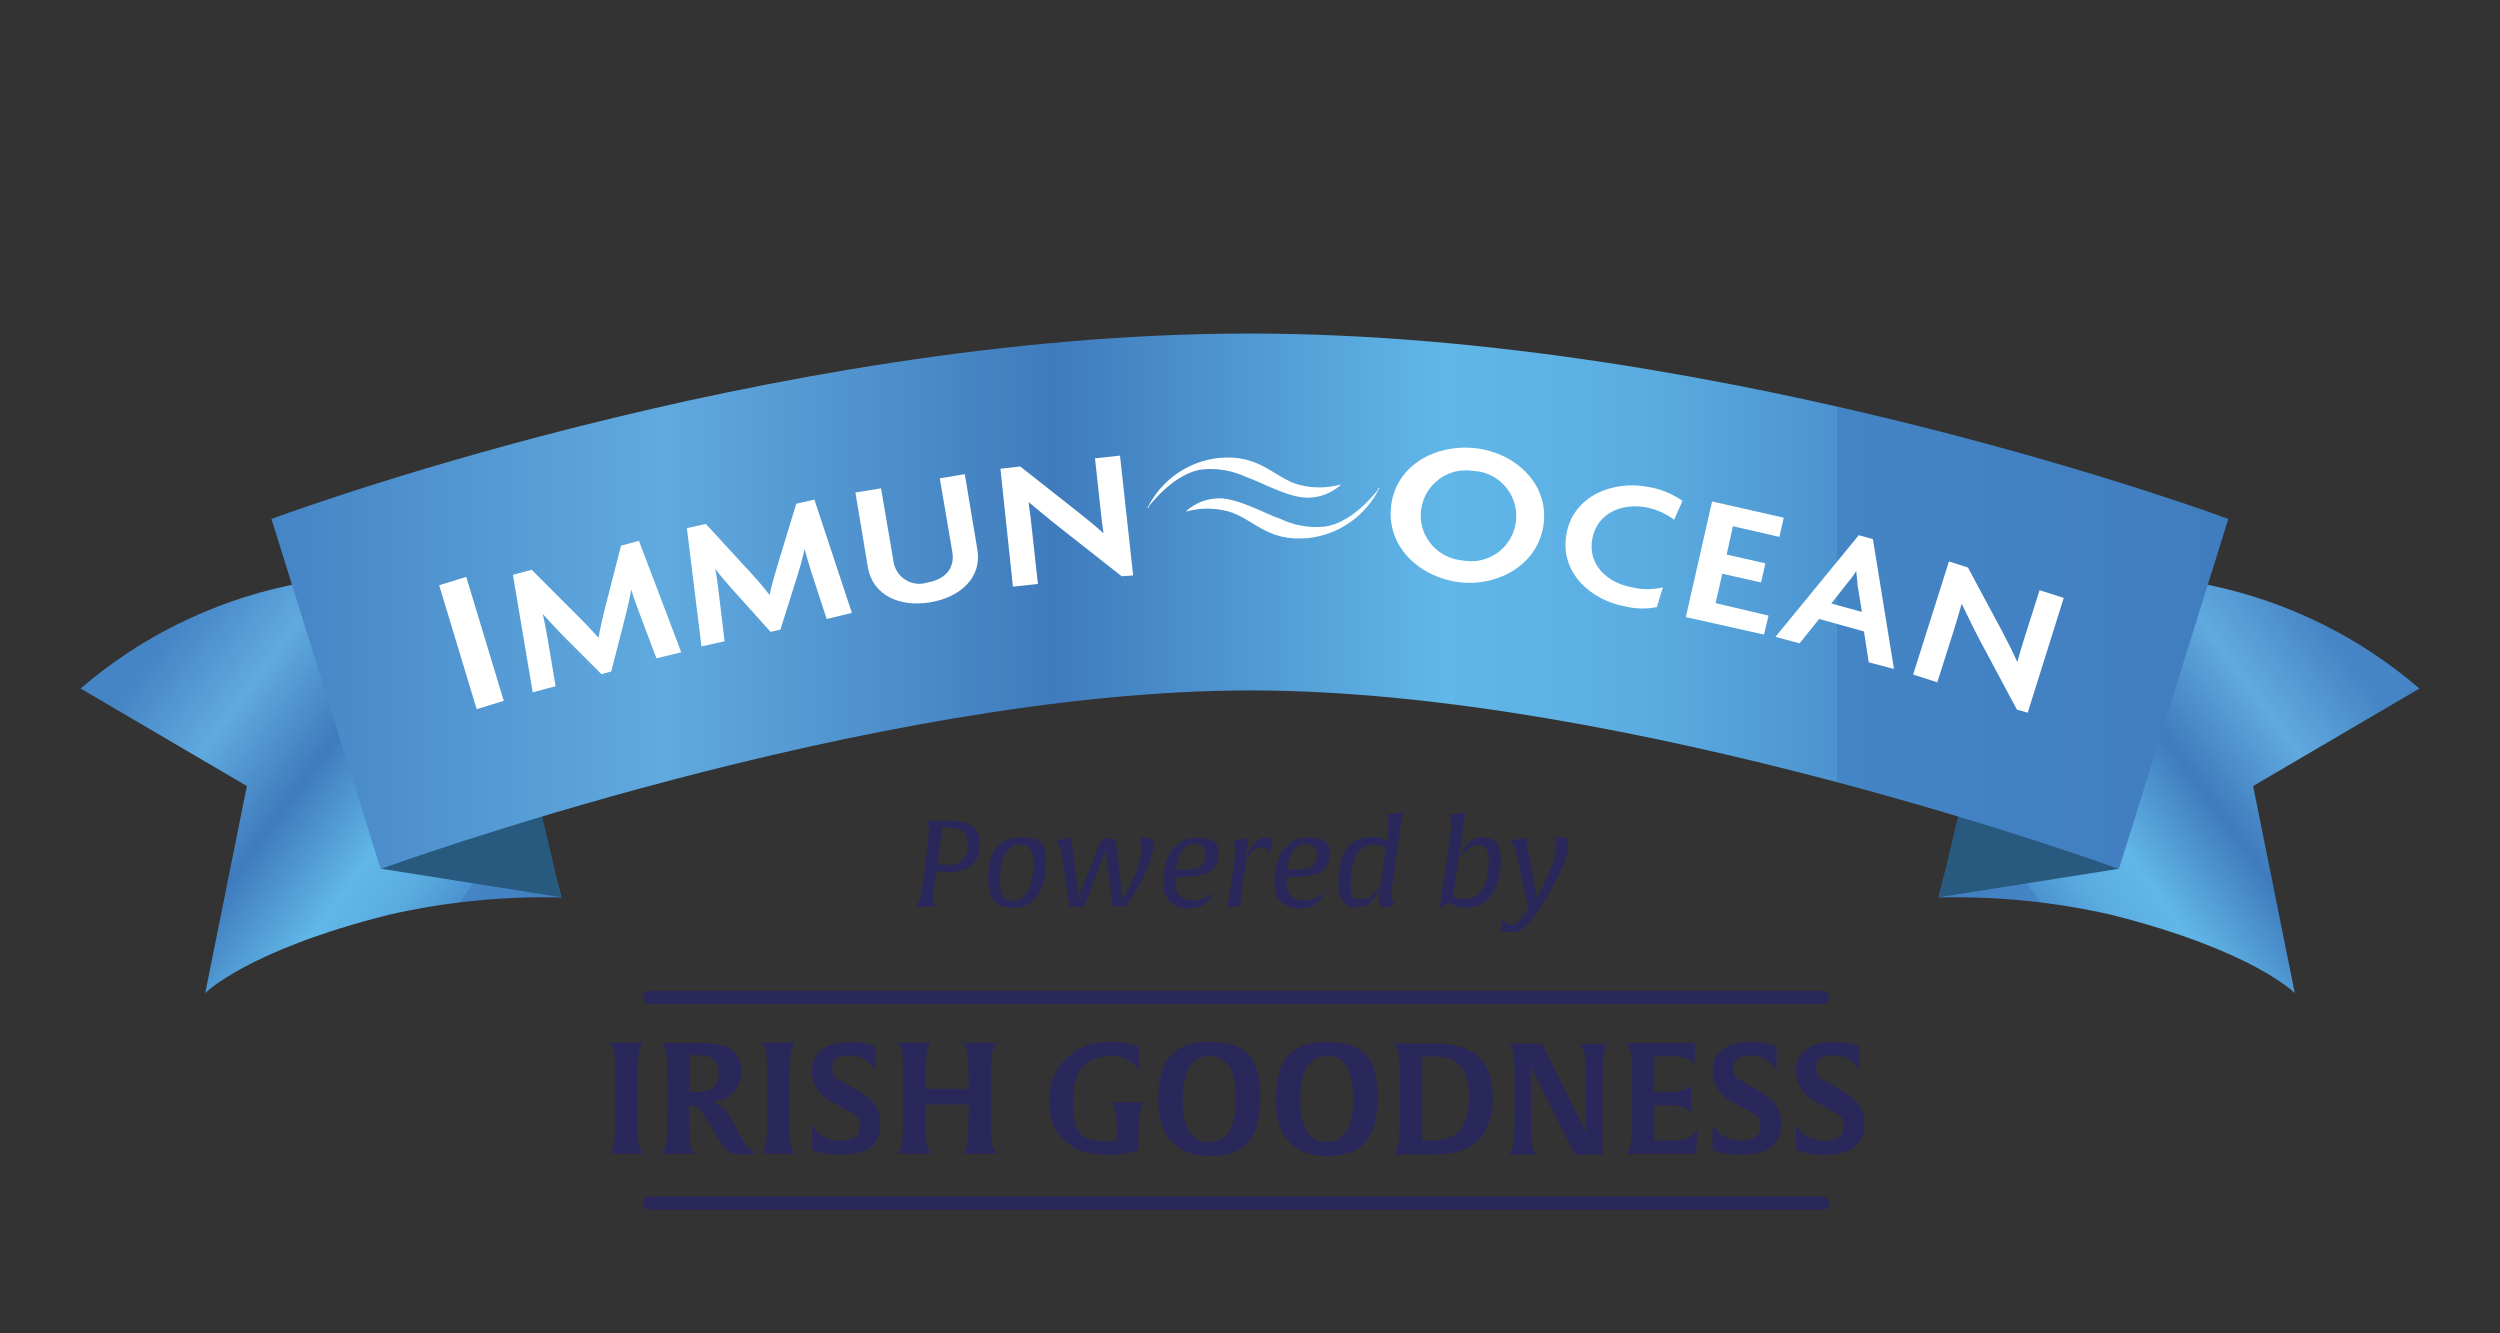 <svg viewBox="0 0 1200 640" version="1.1" xmlns:xlink="http://www.w3.org/1999/xlink" xmlns="http://www.w3.org/2000/svg" data-sanitized-data-name="Layer 1" data-name="Layer 1" id="Layer_1">
  <rect x="0" y="0" width="1200" height="640" fill="#333333" stroke="none"/>
  <defs>
    <style>
      .cls-1 {
        fill: none;
        stroke: #2a275b;
        stroke-linecap: round;
        stroke-miterlimit: 10;
        stroke-width: 6.3px;
      }

      .cls-2 {
        fill: url(#linear-gradient);
      }

      .cls-2, .cls-3, .cls-4, .cls-5, .cls-6, .cls-7 {
        stroke-width: 0px;
      }

      .cls-3 {
        fill: #285a80;
      }

      .cls-4 {
        fill: url(#linear-gradient-2);
      }

      .cls-5 {
        fill: url(#linear-gradient-3);
      }

      .cls-6 {
        fill: #fff;
      }

      .cls-7 {
        fill: #2a275b;
      }
    </style>
    <linearGradient gradientUnits="userSpaceOnUse" gradientTransform="translate(-327.3 -558.4)" y2="1008.2" x2="594.3" y1="867.8" x1="403.6" id="linear-gradient">
      <stop stop-color="#4584c5" offset="0"></stop>
      <stop stop-color="#60aadf" offset=".2"></stop>
      <stop stop-color="#3f7bbd" offset=".4"></stop>
      <stop stop-color="#61b7e8" offset=".6"></stop>
      <stop stop-color="#5bade1" offset=".7"></stop>
      <stop stop-color="#4c93d0" offset=".8"></stop>
      <stop stop-color="#4485c6" offset=".8"></stop>
      <stop stop-color="#407dbf" offset="1"></stop>
    </linearGradient>
    <linearGradient gradientUnits="userSpaceOnUse" gradientTransform="translate(13071.7 -558.4) rotate(-180) scale(1 -1)" y2="1008.2" x2="12138.7" y1="867.8" x1="11947.9" id="linear-gradient-2">
      <stop stop-color="#4584c5" offset="0"></stop>
      <stop stop-color="#60aadf" offset=".2"></stop>
      <stop stop-color="#3f7bbd" offset=".4"></stop>
      <stop stop-color="#61b7e8" offset=".6"></stop>
      <stop stop-color="#5bade1" offset=".7"></stop>
      <stop stop-color="#4c93d0" offset=".8"></stop>
      <stop stop-color="#4485c6" offset=".8"></stop>
      <stop stop-color="#407dbf" offset="1"></stop>
    </linearGradient>
    <linearGradient gradientUnits="userSpaceOnUse" gradientTransform="translate(-225.4 -558.4)" y2="847" x2="1294.9" y1="847" x1="355.6" id="linear-gradient-3">
      <stop stop-color="#4584c5" offset="0"></stop>
      <stop stop-color="#60aadf" offset=".2"></stop>
      <stop stop-color="#3f7bbd" offset=".4"></stop>
      <stop stop-color="#61b7e8" offset=".6"></stop>
      <stop stop-color="#5bade1" offset=".7"></stop>
      <stop stop-color="#4c93d0" offset=".8"></stop>
      <stop stop-color="#4485c6" offset=".8"></stop>
      <stop stop-color="#407dbf" offset="1"></stop>
    </linearGradient>
  </defs>
  <path d="M300.8,553.8h-8l.7-1.3c1.5-2.9,1.9-3.4,1.9-25.7s-.3-22-1.9-25l-.7-1.3h15.8l-.7,1.3c-1.5,2.8-1.9,3.4-1.9,25.7s0,22,1.9,25l.7,1.3c.1,0-2.2,0-7.8,0Z" class="cls-7"></path>
  <path d="M356.3,554.2c-6,0-8.2-1.9-11.7-8l-4.6-7.6c-3.9-6.4-4.7-8-8-8h-1.3c0,18.4.4,19.1,1.9,22l.7,1.3h-15.5l.7-1.3c1.4-2.8,1.9-3.4,1.9-25.7s-.3-22-1.9-25l-.7-1.3h16.2c10.4,0,21.8.6,21.8,13.6.2,7.8-5.8,14.2-13.6,14.5-.7,0-1.3,0-2,0,6,.8,8.2,3.7,11.6,9.8l3.9,7.1c2.2,4,3.8,6.4,6.6,7.6.2.2-1,1.1-6,1.1ZM334.1,506.2h-3.2v18h3.7c1.4,0,2.9-.2,4.3-.4,4-1,6.6-4.9,6-8.9.1-7.1-4.4-8.3-10.7-8.3v-.4h0Z" class="cls-7"></path>
  <path d="M373.7,553.8h-8l.7-1.3c1.5-2.9,1.9-3.4,1.9-25.7s-.3-22-1.9-25l-.7-1.3h15.9l-.7,1.3c-1.5,2.8-1.9,3.4-1.9,25.7s0,22,1.9,25l.7,1.3h-7.9Z" class="cls-7"></path>
  <path d="M403.5,554.2c-4.7.2-9.4-.5-13.7-2.2v-12c2.7,4.8,7.7,7.7,13.2,7.5,4.8,0,9.8-1,9.8-6.6s-2.5-6-6-7.7l-6.4-3.8c-6.2-2.4-10.4-8.3-10.7-14.9,0-8.8,6-14.3,18-14.3,4.4-.2,8.7.6,12.8,2.2v11.5c-2.5-4.5-7.2-7.3-12.4-7.3s-8.6.9-8.6,6,2.7,5.3,6.8,7.7l5.3,3.1c6.3,3.7,10.9,7.1,10.9,15.5.4,12-7.7,15.3-19,15.3Z" class="cls-7"></path>
  <path d="M470.4,553.8h-8l.7-1.3c1.3-2.7,1.9-3.4,1.9-22.4h-20.8c0,19,.3,19.5,1.9,22.4l.7,1.3h-15.9l.7-1.3c1.5-2.9,1.9-3.4,1.9-25.7s0-22-1.9-25l-.7-1.3h15.9l-.7,1.3c-1.4,2.6-1.9,3.3-1.9,20.9h20.8c0-17.5-.5-18-1.9-20.9l-.7-1.3h15.9l-.7,1.3c-1.5,2.8-1.9,3.4-1.9,25.7s0,22,1.9,25l.7,1.3h-7.9Z" class="cls-7"></path>
  <path d="M548.3,530.5c-1.3,2.6-1.9,3.7-1.9,21.2v.4c-4.8,1.6-9.9,2.4-14.9,2.2-19.5,0-28-11.4-28-26.1s10.6-28,28.6-28c4.9-.3,9.9.4,14.5,2.2,0,1.9,0,3.8,0,5.6v6c-2.8-4.8-8.1-7.6-13.6-7.1-8.9,0-18,4.2-18,20.9s3.8,20,16.7,20,2.9,0,4.4-.3c0-12-.4-14.5-1.9-17.1l-.7-1.3h15.4l-.6,1.4Z" class="cls-7"></path>
  <path d="M580.5,554.9c-16,0-24.5-10.1-24.5-26.5s4.5-28.3,24.5-28.3,24.4,10,24.4,26.5-4.5,28.3-24.4,28.3ZM580.5,506.9c-7.7,0-12.8,6-12.8,20.8s4.9,20.6,12.8,20.6,12.7-6,12.7-20.9-4.9-20.6-12.7-20.5h0Z" class="cls-7"></path>
  <path d="M636.8,554.9c-16,0-24.4-10.1-24.4-26.5s4.4-28.3,24.4-28.3,24.4,10,24.4,26.5-4.5,28.3-24.4,28.3ZM636.8,506.9c-7.7,0-12.7,6-12.7,20.8s4.9,20.5,12.7,20.5,12.7-6,12.7-20.9-5-20.5-12.7-20.4h0Z" class="cls-7"></path>
  <path d="M686.4,554.2h-17.1l.7-1.3c1.4-2.8,1.9-3.4,1.9-25.7s-.3-22-1.9-25l-.7-1.3h17.7c10.3,0,29.5.7,29.5,25.6,0,26.9-19.2,27.7-30.1,27.7ZM687.1,507.1h-4.4v40.4c1.5,0,2.9,0,4.4,0,10.4,0,18-4.7,18-20.6s-7.1-20-17.9-20v.2h0Z" class="cls-7"></path>
  <path d="M771.1,502c-1.3,2.6-1.9,3.4-1.9,25.7v26.5c-2,0-4,0-6,0h-7.3l-19.1-38.2c-.9-1.7-1.6-3.5-2-5.4v17.3c0,21.7.3,22,1.9,25l.7,1.3h-13l.7-1.3c1.4-2.7,1.9-3.4,1.9-25.7s-.3-22-1.9-25l-.7-1.3h15.7l18.8,37.9c1,1.9,1.8,3.9,2.3,6v-17.5c0-21.7-.3-22-1.9-25l-.7-1.3h13l-.5,1Z" class="cls-7"></path>
  <path d="M814.2,551.3v2.6h-33.4l.7-1.3c1.5-2.9,1.9-3.4,1.9-25.7s-.3-22-1.9-25l-.7-1.3h32.7v10c-.7-.8-1.6-1.5-2.6-2-2.6-1.2-5.4-1.8-8.2-1.6h-8.7v17.1h6.9c2.8.2,5.6-.3,8.2-1.4,1-.5,1.9-1.2,2.7-1.9v13.2c-.8-.8-1.7-1.5-2.7-2-2.6-1.1-5.4-1.6-8.2-1.4h-6.9v16.9h8c9.2,0,10.4-2.1,13.2-6-.1-.3-.6,2.7-1,9.8Z" class="cls-7"></path>
  <path d="M835.8,554.2c-4.7.2-9.3-.5-13.7-2.2v-12c2.6,4.7,7.7,7.6,13.1,7.5,4.8,0,9.8-1,9.8-6.6s-2.5-6-6-7.7l-6.4-3.8c-6.2-2.5-10.3-8.3-10.6-14.9,0-8.8,6-14.3,18-14.3,4.4-.2,8.8.6,12.8,2.2v11.5c-2.5-4.5-7.2-7.4-12.4-7.3-4.1,0-8.5.9-8.5,6s2.6,5.3,6.8,7.7l5.3,3.1c6,3.7,10.9,7.1,10.9,15.5.2,12-8.1,15.3-19.1,15.3Z" class="cls-7"></path>
  <path d="M875.8,554.2c-4.7.2-9.3-.5-13.7-2.2v-12c2.7,4.8,7.7,7.7,13.2,7.5,4.7,0,9.7-1,9.7-6.6s-2.5-6-6-7.7l-6.3-3.8c-6.2-2.4-10.4-8.3-10.7-14.9,0-8.8,6-14.3,18-14.3,4.4-.2,8.8.6,12.8,2.2v11.5c-2.5-4.5-7.2-7.3-12.4-7.3s-8.6.9-8.6,6,2.7,5.3,6.8,7.7l5.3,3.1c6,3.7,10.9,7.1,10.9,15.5.4,12-8,15.3-19,15.3Z" class="cls-7"></path>
  <line y2="577.5" x2="874.9" y1="577.5" x1="311.7" class="cls-1"></line>
  <line y2="478.8" x2="874.9" y1="478.8" x1="311.7" class="cls-1"></line>
  <path d="M454.9,418.6c-1.8,0-3.7-.1-5.5-.5-.5,3.5-1.4,9.9-1.4,12.3s.2,2.6.7,3.8l.4,1h-9.7l.7-1c1.5-2.2,1.9-2.8,4.1-20,.6-4.4,1.7-12.9,1.7-15.4.1-1.3-.2-2.6-.7-3.8l-.4-1h10.8c5.3,0,14.8.5,14.8,10.9.2,12.7-10.8,13.7-15.5,13.7ZM455.4,397.3h-3.1l-2.3,17.5c1.5.2,3.1.3,4.6.3,4.8.7,9.2-2.6,9.9-7.4.1-.9.1-1.7,0-2.6,0-5.8-2.8-7.8-9.1-7.8h0Z" class="cls-7"></path>
  <path d="M486.3,435.8c-9.7,0-12-6-12-14.3s2.2-19.6,15.7-19.6,12,6,12,14.3c-.1,4.6-2.3,19.6-15.7,19.6ZM489.6,405.3c-8.6,0-9.7,13.3-9.7,17,0,9.4,3.7,10,6.5,10,8.6,0,9.7-13.3,9.7-17-.1-9.3-3.7-10-6.5-10Z" class="cls-7"></path>
  <path d="M540.8,434.2l-.7.9h-6.1l-2.9-24.3c-.2-1.3-.3-2.6-.3-3.8-.3,1.3-.6,2.5-1.1,3.8l-9.3,24.4h-7.1l-3.8-26c-.2-1.7-.9-3.4-1.9-4.8l-.7-.9,7.1-1.4c.6,3.2,1.1,6.3,1.4,9.5l2.1,16.6v3.4c.3-1.2.7-2.3,1.1-3.4l10.2-25.6h6.6l3.1,25.8c0,2.2.3,3.4.3,3.4,0,0,9.4-15.8,9.3-25.1.2-1.4-.5-2.8-1.8-3.4,1.1-.8,2.4-1.3,3.8-1.3,1.7-.2,3.3,1,3.6,2.7v.8c0,8.4-8.8,23.8-12.9,28.7Z" class="cls-7"></path>
  <path d="M570.1,420.8c-2,.1-4,.1-6,0v1.7c0,4.6,1.3,9.6,8,9.6,3.7.4,7.4-1.1,9.7-4.1,0,2.3-2.2,8-11.3,8-6,.7-11.4-3.7-12.1-9.7,0-.9,0-1.9,0-2.8,0-13.1,6-21.4,16-21.4s10.5,3.8,10.5,8.2c-.3,8.9-8.2,10.5-14.9,10.5ZM573.6,405.1c-4.4,0-8,2.8-9.2,12,1.7.3,3.4.4,5,.3,6.5,0,9.4-2.4,9.4-7.5,0-2.5-1.8-4.7-4.4-4.8h-.8Z" class="cls-7"></path>
  <path d="M610.1,406.2c-.4,2.8-.5,3.7-.5,3.7-1-2-2-3.2-4.3-3.2-4.2,0-7.2,6.3-7.2,6.3l-1,6.8c-1.7,12.3-1.9,15.5-1.9,15.5h-6.1s.7-3.8,2.6-16.4c.6-3.8,1-7.5,1.2-11.3,0-1.2-.2-2.4-.8-3.4l-.4-.5,7.7-1.4-1.9,10.6c2.3-6.8,5.6-10.8,9.7-10.8,1.2-.1,2.4.2,3.4.9,0,.9-.4,2-.5,3.2Z" class="cls-7"></path>
  <path d="M623.5,420.8c-2,.1-4,.1-6,0v1.7c0,4.6,1.2,9.6,8,9.6,3.7.4,7.4-1.1,9.7-4.1,0,2.3-2.2,8-11.3,8-6,.7-11.4-3.7-12.1-9.7,0-.9,0-1.9,0-2.8,0-13.1,6-21.4,16-21.4s10.5,3.8,10.5,8.2c-.2,8.9-8.3,10.5-14.9,10.5ZM627,405.1c-4.4,0-8,2.8-9.2,12,1.7.3,3.4.4,5,.3,6.5,0,9.4-2.4,9.4-7.5,0-2.5-1.8-4.7-4.4-4.8h-.8Z" class="cls-7"></path>
  <path d="M669.7,414.6c-1.6,11.4-2,14.7-2,15.8,0,.9.3,1.7,1.1,2.2l.8.6c-1,1.5-2.8,2.4-4.6,2.3-2.9,0-3.2-1.9-3.2-3.1.2-2.5.6-4.9,1.2-7.3-4.4,10-8.8,10.5-12,10.5-5.6,0-8.6-3.5-8.6-11.5s1.1-22.4,16.3-22.4c2.5-.2,4.9.6,6.9,2,.4-3.1.9-6.7.9-8.3,0-1.2,0-2.5-.7-3.5l-.4-.8,8-1.4c-.1,0-.6,3.6-3.7,24.9ZM659.4,405.4c-9,0-11.1,11-11.1,18.5s1,7.7,4.9,7.7,4.7-.4,9.4-6.6l2.6-18c-1.6-1.2-3.7-1.7-5.8-1.6h0Z" class="cls-7"></path>
  <path d="M703.9,435.7c-2.9.2-5.8-.7-8-2.6l-5,2.8s.5-2,3.1-19.6c1.3-9.2,2.7-18.7,2.7-20.8,0-1.2,0-2.4-.7-3.5l-.5-.8,8-1.4s-.8,4.6-2.2,13.6v1.3c-.5,3.2-1.3,7-1.4,7.6,4.4-9.9,8.8-10.4,12-10.4,5.6,0,8.6,3.5,8.6,11.5-.2,4.2-1.3,22.3-16.6,22.3ZM709.5,405.7c-1.7,0-4.7,0-9.4,6.5l-2.6,18c1.8,1.2,3.9,1.7,6,1.4,9,0,11.1-11,11.1-18.5,0-4.3-1.1-7.3-5-7.3h0Z" class="cls-7"></path>
  <path d="M740.4,433.9c-6,9.7-9.2,13.5-15.4,13.5-1.6.1-3.2-.1-4.7-.7.3-.9.5-1.8.5-2.7.2-1.1.3-2.1.3-3.2,1.4,2.5,2.7,3.1,4,3.1,2.2,0,3.9-.7,8.6-7.6l-6-27.2c-.2-1.8-.9-3.4-2-4.8l-.8-.9,7.7-1.4s.3,3.1,2,12.3l2.3,12.3c.3,1.5.5,3,.6,4.6,0-.5,9.5-16.3,9.5-24.7s-1.6-3.4-1.6-3.4c1.1-.8,2.4-1.3,3.8-1.3,3.5,0,3.6,2.4,3.6,3.5.2,7.1-8,21.7-12.4,28.6Z" class="cls-7"></path>
  <path d="M118.5,377.3l-20,99.4s20-20.5,88.1-37.6c27.2-6.2,55-9,82.9-8.3l-43.4-162s-26-1.8-88.2,12.4c-36.7,7.9-70.8,24.8-99.2,49.3l79.8,46.8Z" class="cls-2"></path>
  <polygon points="183 417 269.4 430.7 259.3 388 183.4 414.4 183 417" class="cls-3"></polygon>
  <path d="M1081.5,377.3l20,99.4s-20-20.5-88.1-37.6c-27.2-6.2-55-9-82.9-8.3l43.4-162s26-1.8,88.2,12.4c36.7,7.9,70.8,24.8,99.2,49.3l-79.8,46.8Z" class="cls-4"></path>
  <polygon points="1017.1 417 930.6 430.7 940.8 388 1016.7 414.4 1017.1 417" class="cls-3"></polygon>
  <path d="M600.3,331.4c182.6,0,416.8,85.7,416.8,85.7l52.5-168s-238.7-89-470-89-469.3,89-469.3,89l52.4,168c.1,0,234.9-85.7,417.6-85.7Z" class="cls-5"></path>
  <path d="M228.8,340.4l-18-59.5,13-4,18,59.5-13,4Z" class="cls-6"></path>
  <path d="M315.1,316l-8.3-22c-1.2-3.2-2.7-7.3-3.8-11h0c-.7,4.1-1.9,9.3-2.9,13.2l-6.7,26.1-4.7,1.3-19.1-19.1c-2.8-2.9-6-6.5-9.1-9.8h0c1,4,1.7,8.3,2.3,11.5l3.9,23.2-11,2.9-9.5-56.4,9-2.4,21.7,21.7c3.2,3.2,7.5,7.6,10.4,11h0c.7-4.3,2-10,3.2-14.7l7.6-29.6,8.6-2.3,20.3,53.5-11.9,2.9Z" class="cls-6"></path>
  <path d="M396.8,297.1l-7.3-22.3c-1-3.4-2.3-7.4-3.3-11.3h0c-.8,4.1-2.3,9.2-3.5,13l-8.1,25.7-4.7,1.1-18-20c-2.7-3-6-6.8-8.6-10.3h0c.8,3.9,1.3,8.3,1.7,11.5l2.8,23.3-11.1,2.5-7-56.8,9.1-2,20.8,22.6c3.1,3.3,7.1,7.9,9.8,11.5h0c.9-4.3,2.5-10,3.9-14.6l8.9-29.2,8.7-2,18,54.4-12.1,2.9Z" class="cls-6"></path>
  <path d="M446.6,289.1c-14.8,2.5-27.7-3.4-30-16.7l-6-36,12.3-2,6,35.2c1,6.8,7.4,11.5,14.2,10.5.7-.1,1.4-.3,2-.5,9-1.5,13.3-7.2,12-14.7l-6-35.3,12-2,6,36c2.4,13.2-7.7,23-22.5,25.5Z" class="cls-6"></path>
  <path d="M538.4,276.6l-30-23.6c-4.9-3.8-10.3-8.5-14.7-12h0c.7,4.6,1.2,9.1,1.6,13l2.9,26.3-12,1.3-6-56.6,9.5-1.1,26.9,21.2c3.7,2.9,9.4,7.5,13.1,10.9h0c-.6-3.8-1.1-8.1-1.5-12l-2.6-24,12-1.3,6.3,57.5-5.5.4Z" class="cls-6"></path>
  <path d="M700.8,279.5c-18.6-2.1-35.3-16.4-33.1-36.4s21.7-30,40.3-28,35.2,16.4,33,36-21.6,30.5-40.2,28.4ZM706.8,226c-11.8-1.8-22.8,6.4-24.6,18.2-1.8,11.8,6.4,22.8,18.2,24.6.5.1,1,.1,1.5.2,11.8,2.3,23.2-5.3,25.5-17.1s-5.3-23.2-17.1-25.5c-1.2-.2-2.3-.3-3.5-.4Z" class="cls-6"></path>
  <path d="M803.6,249.5c-4-3-8.7-5.1-13.6-6-11.5-2.1-23.4,2.8-25.7,15.1s7,21.1,19,23.3c4.9,1.2,10,1.2,14.9,0l-2.9,9.5c-5.1,1-10.4.9-15.5-.4-15.8-2.9-31.3-15.8-27.9-34.7s22.9-25.5,38.5-22.7c6.2.9,12,3.2,17.2,6.8l-4,9.1Z" class="cls-6"></path>
  <path d="M809.2,296.2l12.6-55.5,34.4,7.8-2.1,9.2-22.3-5.1-3,13.6,18.6,4.2-2.1,9.2-18.6-4.2-3.2,14.1,25.4,6-2.2,9.1-37.5-8.4Z" class="cls-6"></path>
  <path d="M897,317.9l-2.3-14.8-21.5-6-9.4,11.7-11.6-3.1,40-48.8,6.8,1.9,10.1,62.3-12.1-3.2ZM891.6,280.5c0-1.9-.5-4.3-.6-6.5h0c-1.1,1.9-2.4,3.7-3.8,5.3l-8.2,10.4,14.7,4-2.1-13.2Z" class="cls-6"></path>
  <path d="M968.1,340.6l-18-33.7c-2.9-5.5-6-12-8.5-17.1h0c-1.2,4.5-2.6,8.8-3.7,12.5l-8,25.2-11.6-3.7,17.2-54.3,9.1,2.9,16.1,30c2.2,4.2,5.6,10.7,7.6,15.4h0c1-3.8,2.3-7.9,3.4-11.5l7.3-23,11.6,3.7-17.3,55.1-5.2-1.5Z" class="cls-6"></path>
  <path d="M550.8,243.8c6.6-13.4,19.6-22.5,34.4-24,19.7-1.8,26,9.3,38,12.8,6.6,1.8,13.6,1.8,20.2,0,0,0,.5,0,0,.3-4.4,3.9-10,6-15.8,6-9.3,0-22.4-7.6-29.6-10-6.4-3-13.6-4.3-20.6-3.6-13.3,1.4-24.8,16.4-25.8,17.5,0,.7-.5,1.3-.8,1Z" class="cls-6"></path>
  <path d="M662.1,234.3c-6.6,13.4-19.6,22.5-34.4,24-19.7,1.8-26-9.3-38-12.8-6.6-1.8-13.6-1.8-20.2,0,0,0-.5,0,0-.3,4.4-3.9,10-6,15.8-6,9.3,0,22.4,7.6,29.6,10,6.4,3,13.6,4.3,20.6,3.6,13.3-1.4,24.8-16.4,25.8-17.5,0-.7.4-1.2.8-1Z" class="cls-6"></path>
</svg>